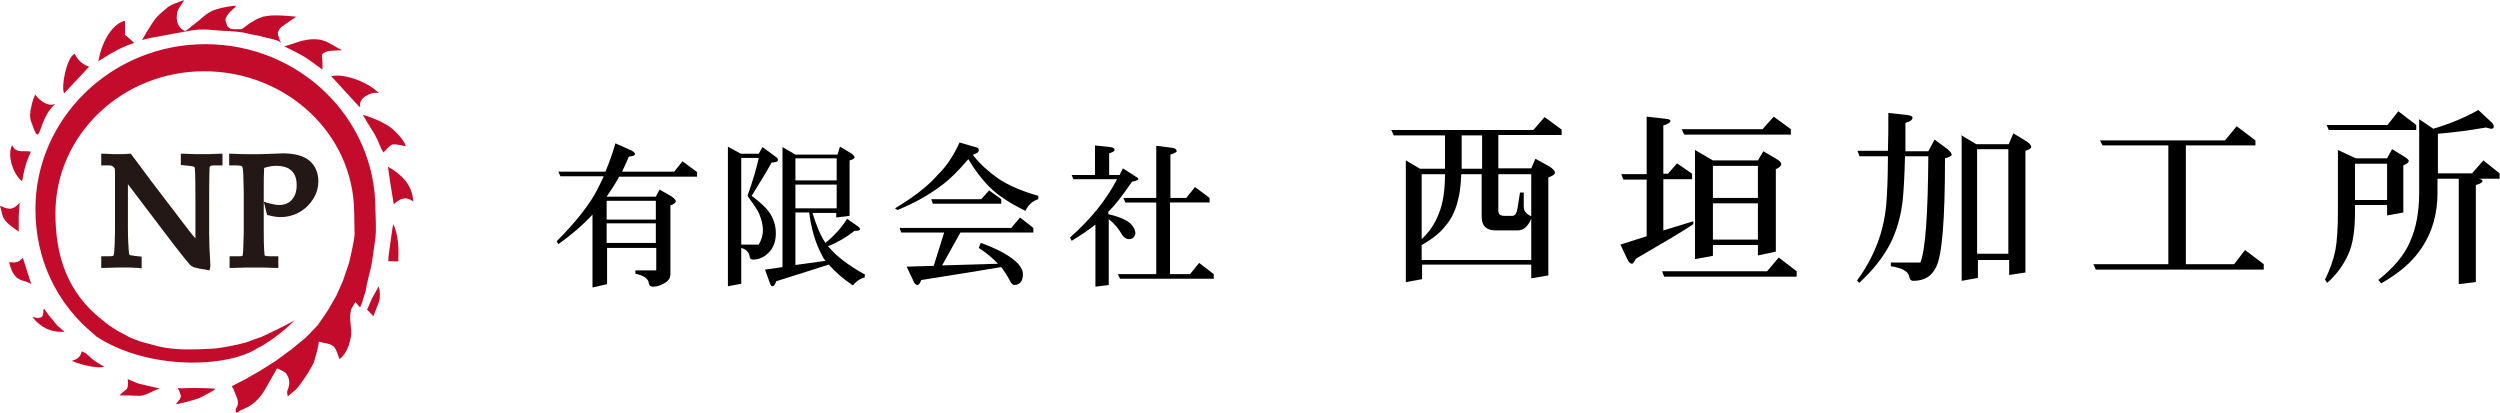 <?xml version="1.0" encoding="utf-8"?>
<!-- Generator: Adobe Illustrator 25.0.0, SVG Export Plug-In . SVG Version: 6.00 Build 0)  -->
<svg width="600" height="99" version="1.1" id="レイヤー_1" xmlns="http://www.w3.org/2000/svg" xmlns:xlink="http://www.w3.org/1999/xlink" x="0px"
	 y="0px" viewBox="0 0 600 99" style="enable-background:new 0 0 600 99;" xml:space="preserve">
<style type="text/css">
	.st0{fill:#231815;}
	.st1{fill:#C30C2B;}
</style>
<g>
	<g>
		<g>
			<path class="st0" d="M29.9,41.8v12.5c0,2.8,0.1,4.8,0.2,5.9c0.1,0.9,0.2,1.4,0.4,1.6c0.2,0.2,0.7,0.3,1.6,0.4l1.1,0.1v1.1
				c-1.2-0.1-2.4-0.1-3.4-0.1c-0.7,0-2.3,0-4.8,0.1v-1.1h1.2c0.7,0,1.2-0.1,1.4-0.3c0.2-0.2,0.4-0.6,0.4-1.3
				c0.1-1.3,0.2-3.1,0.2-5.4v-9c0-1.7,0-3.4-0.1-5c0-0.7-0.1-1.2-0.3-1.4c-0.2-0.3-0.4-0.5-0.7-0.7c-0.3-0.2-0.7-0.3-1.2-0.3H25
				v-1.1c1.4,0.1,2.5,0.1,3.3,0.1c0.8,0,1.7,0,2.7-0.1c1.1,1.5,2.2,2.9,3.2,4.3c1,1.4,2,2.8,3.1,4.2l5.8,7.6
				c2.1,2.7,3.6,4.6,4.5,5.7V47.8c0-4.9-0.1-7.5-0.2-8c-0.2-0.5-0.8-0.7-2-0.9l-1.3-0.1v-1.1c1.8,0.1,3.2,0.1,4.2,0.1
				c1.1,0,2.4,0,4.1-0.1v1.1h-1.3c-1.1,0-1.7,0.4-1.8,1.1c-0.1,0.5-0.2,3.1-0.2,7.9v8.1c0,2.2,0.1,4.8,0.3,7.9
				c-1.5-0.3-2.4-0.4-2.7-0.6c-0.2-0.1-0.5-0.3-0.7-0.6c-1.3-1.5-2.6-3.1-4-4.9L29.9,41.8z"/>
			<path class="st0" d="M50.3,64.9l-1-0.2c-2.1-0.3-2.6-0.5-2.9-0.6c-0.4-0.2-0.7-0.4-1-0.8c-1.3-1.5-2.6-3.2-4-5L30.7,44.2v10.1
				c0,2.8,0.1,4.8,0.2,5.9c0.1,0.6,0.1,0.9,0.2,1c0.1,0,0.4,0.1,1.1,0.2l1.8,0.2v2.8l-0.9-0.1c-1.2-0.1-2.3-0.1-3.3-0.1
				c-0.7,0-2.3,0-4.7,0.1l-0.8,0v-2.8h2c0.7,0,0.9-0.1,0.9-0.1c0,0,0.1-0.2,0.2-0.8c0.1-1.3,0.2-3.1,0.2-5.3v-9c0-1.7,0-3.3,0-5
				c0-0.8-0.1-1-0.2-1c-0.1-0.2-0.2-0.3-0.4-0.4c-0.1-0.1-0.3-0.2-0.8-0.2h-1.9v-2.8l0.9,0c1.4,0.1,2.5,0.1,3.2,0.1
				c0.8,0,1.7,0,2.6-0.1l0.4,0l0.3,0.4c1.1,1.5,2.2,2.9,3.2,4.3c1,1.3,2,2.7,3.1,4.1l5.8,7.6c1.2,1.6,2.2,2.9,3.1,3.9v-9.4
				c0-6.2-0.1-7.5-0.2-7.7c0,0-0.2-0.2-1.3-0.3l-2-0.2v-2.7l0.9,0c1.8,0.1,3.2,0.1,4.2,0.1c1,0,2.4,0,4-0.1l0.9,0v2.8h-2.1
				c-0.9,0-1,0.3-1,0.5c0,0.2-0.1,1.4-0.1,7.7v8.1c0,2.1,0.1,4.8,0.3,7.8L50.3,64.9z M29,39.4l13.7,18c1.4,1.8,2.7,3.4,3.9,4.9
				c0.1,0.2,0.3,0.3,0.4,0.4c0.1,0,0.3,0.1,1.5,0.3c-0.1-1.2-0.1-2.3-0.1-3.3v2L47,60c-1-1.1-2.5-3-4.6-5.7l-5.8-7.6
				c-1.1-1.4-2.1-2.8-3.1-4.2c-0.9-1.3-1.9-2.6-2.9-3.9c-0.8,0.1-1.6,0.1-2.3,0.1c-0.1,0-0.2,0-0.3,0c0.3,0.2,0.5,0.5,0.7,0.8
				c0.2,0.4,0.3,0.8,0.4,1.6V39.4z M29.1,57.8c0,1.2-0.1,2.2-0.2,3c-0.1,0.8-0.3,1.4-0.6,1.8c0.8,0,1.3,0,1.7,0
				c-0.1,0-0.1-0.1-0.1-0.1c-0.4-0.3-0.5-0.9-0.6-2.1C29.1,59.7,29.1,58.9,29.1,57.8z M47.3,38.7c0.4,0.2,0.7,0.5,0.8,0.9
				c0.1,0.2,0.2,0.5,0.3,3.5c0-2.8,0.1-3.1,0.1-3.3c0.1-0.3,0.2-0.8,0.7-1.2C48.5,38.7,48,38.7,47.3,38.7z"/>
		</g>
	</g>
	<g>
		<g>
			<path class="st0" d="M62.6,39.7c-0.1,1.7-0.1,3.6-0.1,5.5v10.3c0,3.6,0.1,5.7,0.3,6.1c0.2,0.4,0.9,0.7,2,0.7H66v1.1
				c-2-0.1-3.6-0.1-4.7-0.1c-1,0-2.8,0-5.4,0.1v-1.1h1.5c0.7,0,1.2-0.1,1.4-0.3c0.2-0.2,0.3-0.6,0.4-1.1c0.1-0.6,0.1-2.3,0.2-5.2V46
				l-0.1-3.7c0-1.6-0.2-2.5-0.5-2.9c-0.3-0.3-1-0.5-2.1-0.5h-0.8v-1.1c1.4,0.1,3.2,0.1,5.4,0.1c1.3,0,2.7,0,4.3-0.1
				c1,0,1.8-0.1,2.3-0.1c2.7,0,4.7,0.5,6,1.6c1.2,1.1,1.9,2.5,1.9,4.3c0,1.3-0.4,2.6-1.1,3.8c-0.7,1.2-1.7,2.2-3,2.9
				c-1.3,0.7-2.7,1.1-4.2,1.1c-0.7,0-1.5-0.1-2.5-0.3l-0.3-1.4c1,0.3,1.8,0.4,2.5,0.4c1.6,0,2.8-0.5,3.7-1.5c0.9-1,1.4-2.4,1.4-4.1
				c0-1.7-0.5-3-1.5-3.9c-1-0.9-2.4-1.4-4.4-1.4C65.1,39,63.9,39.3,62.6,39.7z"/>
			<path class="st0" d="M66.8,64.3l-0.8,0c-2-0.1-3.6-0.1-4.7-0.1c-1,0-2.8,0-5.4,0.1l-0.8,0v-2.8h2.3c0.6,0,0.8-0.1,0.8-0.1
				c0,0,0.1-0.2,0.1-0.6c0.1-0.5,0.1-2.3,0.2-5.2l0-9.6l-0.1-3.7c0-1.9-0.3-2.3-0.3-2.4l0,0c0,0-0.3-0.2-1.5-0.2H55v-2.8l0.8,0
				c2.2,0.1,5.4,0.2,9.6,0c1,0,1.8-0.1,2.4-0.1c2.9,0,5.1,0.6,6.5,1.8c1.4,1.2,2.1,2.9,2.1,4.9c0,1.5-0.4,2.9-1.2,4.2
				c-0.8,1.3-1.9,2.4-3.3,3.2c-1.4,0.8-3,1.2-4.6,1.2c-0.7,0-1.6-0.1-2.7-0.4l-0.5-0.1l-0.8-3.2l1.3,0.4c0.9,0.2,1.7,0.4,2.3,0.4
				c1.3,0,2.4-0.4,3.1-1.2c0.8-0.9,1.2-2,1.2-3.6c0-1.5-0.4-2.6-1.2-3.4c-0.8-0.8-2.1-1.2-3.8-1.2c-0.9,0-1.8,0.2-2.8,0.5
				c-0.1,1.6-0.1,3.2-0.1,4.9v10.3c0,4.7,0.2,5.6,0.2,5.8c0,0,0.2,0.2,1.3,0.2h2V64.3z M59.2,38.6c0.1,0.1,0.2,0.2,0.3,0.3
				c0.3,0.4,0.6,1.1,0.7,3.4l0.1,3.7v9.7c-0.1,3.1-0.1,4.7-0.2,5.3c-0.1,0.7-0.3,1.2-0.6,1.6c0.8,0,1.4,0,1.9,0c0.4,0,0.8,0,1.2,0
				c-0.2-0.1-0.3-0.3-0.4-0.5c-0.1-0.3-0.4-0.8-0.4-6.4V45.3c0-2,0-3.8,0.1-5.6l0-0.6l0.5-0.2c0.4-0.1,0.7-0.2,1.1-0.3
				C61.9,38.7,60.4,38.7,59.2,38.6z M68.5,38.5c1.1,0.3,2,0.7,2.7,1.4c1.1,1.1,1.7,2.6,1.7,4.5c0,1.9-0.5,3.5-1.6,4.7
				c-0.3,0.3-0.7,0.6-1,0.9c0.3-0.1,0.6-0.3,0.9-0.4c1.2-0.7,2.1-1.5,2.7-2.6c0.6-1.1,1-2.2,1-3.4c0-1.6-0.5-2.8-1.6-3.7
				C72.3,39,70.7,38.6,68.5,38.5z"/>
		</g>
	</g>
	<g>
		<path class="st1" d="M71.1,4c-3.1,2.2-3.6,2.4-3.9,2.8L67,7.2l-0.3,0.5l0,0.6l0.4,1.2l0.1,0.3l0.2,0.3l0.1,0.2
			c-0.8-0.7-1.5-0.7-2.1-0.9c-0.6-0.2-1.4-0.3-2.1-0.5c-1-0.3-1.4-0.4-2.2-0.5c-0.3-0.1-1.1-0.2-1.5-0.3c-1.7-0.5-3.8-0.6-6-0.7
			c-1.9-0.1-3.8-0.4-5.7-0.3c-2.2,0.1-4.3,0.7-6.4,1c-0.1,0-0.3,0-0.4,0.1c-1.5,0.3-2.9,0.5-4.4,0.8c-0.7,0.1-2.6,0.6-2.6,0.6
			s2-3.6,3.2-5.1c0.5-0.7,1.9-1.9,3-2.8c0.9-0.6,1.9-1,2.1-1C43,0.4,43.2,0.4,44.2,0c-0.5,0.9-0.8,1.3-1.2,1.9
			c-0.1,0.1-0.2,0.3-0.3,0.6c-0.1,0.2-0.2,0.4-0.2,0.6c0,0.2-0.1,1.1-0.1,1.3c0.1,0.5,0.1,0.9,0.3,1.3c0.3,0.9,1.3,1.7,1.7,1.7
			c0.6-0.1,1.6-1.2,2.1-1.5c1.4-1,2.2-2,3.7-2.9c1.8-1.2,6.3-1.7,6.4-1.6v0c0,0.4-0.8,0.8-1,1.1c-0.1,0.2-0.5,0.3-0.9,1
			c-0.1,0.2-0.3,0.4-0.5,0.8c-0.1,0.2-0.1,0.8,0,1c0.2,0.4,0.3,0.8,0.3,0.9c0.2,0.3,0.8,0.7,0.8,0.7L56,7l0.5,0l0.6,0h0.6L58,7
			l1-0.7l0.9-0.7c0,0,0.5-0.3,0.9-0.5C61,4.9,62,4.4,62.1,4.4c0,0,1-0.4,1-0.4l0,0c1.2-0.2,1.8-0.3,2.8-0.3c1.4,0,1.8,0,2.9,0.1
			C69.2,3.8,70.7,4,71.1,4"/>
		<path class="st1" d="M77.4,16.7c-1.6-1.1-2.9-2.2-4.4-3.1c-1.5-0.9-3.1-1.6-4.8-2.5c0.6-0.1,1.8-0.5,2.9-0.9
			c0.9-0.3,1.7-0.5,1.8-0.5c1.4-0.3,3.2-0.5,4.9,0.1c1.2,0.4,2.3,1.2,3.4,1.8c0.2,0.1,0.6,0.2,0.8,0.5c-0.6-0.1-1.9,0.1-2.6,0.1
			c-0.8,0-1.8,0.4-2.1,0.9c-0.1,0.2,0,0.8,0,0.8l0.1,1.1C77.4,14.6,77.4,16.3,77.4,16.7z M27.8,12.2c1.4-0.8,2.7-1.3,4.4-1.9
			C31.9,10,31.3,9.5,31,9.2c-0.4-0.4-1-0.8-1-0.8l0-1.7c0,0,0-1.1,0-1.7c-2.6,0.5-5.4,4.2-6.4,9.7C25.3,13.7,26.4,12.9,27.8,12.2z
			 M79.5,18.3c2.2,2.4,4.5,4.9,6.8,7.4c0.1-0.1,0.2-0.2,0.2-0.2c-0.3-0.4,0-1.4,0.8-2.1c1.1-0.9,2.8-1.4,3.7-1
			C87.8,19.2,81.9,17.6,79.5,18.3z M96.7,33.7c-0.5-0.8-1.5-1.8-2-2.3c-0.5-0.5-1.6-1.3-2-1.5c-0.2-0.1-0.8-0.4-1.1-0.6
			c-3.6-1.7-4.6-1.7-4.5-1.7c0.6,1.1,1.7,2.8,2.3,3.8c0.2,0.3,0.6,0.9,0.7,1.2c0.3,0.5,0.6,1.2,1.1,2.4c0.2,0.5,0.6,1.2,0.8,1.6
			c0.3-0.2,1.6-1.8,2.1-1.9c0.9-0.2,2.2,0.2,3.3,0.4C97.2,34.5,97,34.1,96.7,33.7z M15.4,22.4c2.1-2.2,4.1-4.4,6-6.4
			c-1.4-0.4-2.6-1.4-3.5-3.1C15.9,13.9,14.6,21.1,15.4,22.4z M8.5,22.7c0-0.1-0.5,0.8-0.8,2.1c-0.1,0.5-0.2,0.8-0.3,1.3
			c-0.1,0.4-0.1,0.5-0.1,0.9c0,0-0.1,0.5-0.1,0.5c0.1,0.2,0,0.7,0.1,1.1c0.1,0.5,0.4,1.2,0.4,1.2c2.2,6.4,1.2-1.1,5.6-4.9
			C11.3,25.9,8.8,23.4,8.5,22.7z M94.5,49c1.4-1.2,2.8-2.1,4.7-0.6c-0.3-4.2-2.8-6.5-6.1-8.4C93.5,43,94,46,94.5,49z M5.3,43.5
			c0.3-1.2,0.4-2.4,0.8-3.6c0.3-1.2,0.8-2.3,1.3-3.5C5.8,36,3.8,37,2.9,34.8C1.7,37.1,3,41.7,5.3,43.5z M32.8,91.9
			c-1-0.4-2-0.9-2.1-0.9c-0.1,0,0.1,0.9,0,1.3c0,0.5-0.1,1.1-0.7,1.4c-0.4,0.3-1.3,1.1-1.3,1.2c1.5,0,3,0,4.5,0.1
			c1.9,0.1,3.3-1.3,5.1-1.7C38.2,93.1,33.8,92.3,32.8,91.9z M47.7,95.6c0.1,0,2.4-1.2,3.4-1.8c0.2-0.1,0.4-0.3,0.6-0.5
			c-0.2-0.1-5.5-0.3-7.9-0.1c-0.6,0-1.1-0.1-1.1-0.1s0.7,1.6,0.7,1.9c0,0.2-0.1,0.4-0.1,0.5c-0.2,0.5-0.6,0.8-1.1,1.5
			C42.8,97,46.3,96.1,47.7,95.6z M4.5,53.6l0-1.8l0.1-1.5c0,0,0.1-0.9,0.1-1.6c-0.2,0.1-0.5,0.5-0.5,0.5s-0.6,0.5-0.8,0.6
			c-0.2,0.1-0.7,0.3-1,0.3c-0.3,0-1.2-0.2-1.2-0.2S0.5,49.5,0,49.4c0.2,0.8,0.3,1.1,0.3,1.1l0.3,1.2c0,0,0.2,0.7,0.5,1
			c0.1,0.2,0.3,0.4,0.5,0.6c0,0,0,0,0,0c0.1,0.1,0.2,0.2,0.3,0.3c0.2,0.3,0.8,0.6,0.8,0.7c0.6,0.4,1.1,0.8,1.8,1.3
			C4.5,55,4.5,53.6,4.5,53.6z M13.3,77.6c-0.7-0.9-0.7-0.9-1.5-1.8c0-0.1-0.4-0.5-0.5-0.7c-0.1-0.1-0.4-0.6-0.5-0.7
			c-0.1-0.2-0.2-0.3-0.3-0.3c-0.1,0.1-0.1,0.6-0.1,1c-0.1,0.5-0.2,0.8-0.3,0.9c-1,0.7-2,0-2.3,0.1c1.8,2.4,4.5,3.8,7.7,3.5
			C14.6,78.8,13.8,78.3,13.3,77.6z M5.5,61.9C5,62.3,4.6,62.8,4,62.9c-0.5,0.2-1.2,0-1.8,0c0.3,1.4,0.7,2.6,1.7,3.6
			c1,1,2.5,0.9,3.6,1.7C6.8,66.1,6.2,64,5.5,61.9z M94.4,53.8c-0.2,0.4-0.8,5.3-1.1,7.3c-0.1,0.6-0.1,1.6-0.1,1.6l1.2,0
			c0,0,0.8,0.1,1.2,0C95.7,60,95.7,56.5,94.4,53.8z M25,88c-0.6-0.4-1.8-1-2.4-1.5c-1-0.7-1.1-1-2-1.7c-0.1-0.1-1-0.5-1-0.5
			c-0.2,1.3-1.1,2-2.4,2.3C19.9,87.8,24.1,88.5,25,88z M89.4,71.4c-0.5,0.9-0.8,1.9-1.3,2.9c0.5,0.6,0.8,0.8,1.5,1.6
			c0.2-0.4,1.3-3.4,1.4-3.6c0.3-1,0.2-2.6-0.1-3.6C90.4,69.6,89.9,70.5,89.4,71.4z M89.1,63.9c0,0,0.4-2.4,0.5-3.2
			c0.1-1.1,0.6-3.6,0.6-5c0-0.6,0-2.3,0-2.3l-0.1-3.2c0-21.9-18.3-39.6-40.8-39.6S8.5,28.4,8.5,50.2c0,12.1,5.1,22.6,13.9,29.9
			l0.8,0.7c12.4,8.1,31.5,7.5,38.7,2.7c0.9-0.4,1.8-1,2.7-1.6c3.5-2.3,6.7-5.5,6-5c0.6-0.2-3.8,2.1-7.3,3.7c-1,0.5-2.1,0.7-3.2,1.2
			c-1.6,0.7-5.1,1.3-5.1,1.3s-2.9,0.6-4.4,0.6c-4.3,0.2-8.5,0.4-12.7-0.6c-0.2-0.1-3.5-0.9-4.4-1.2c-1.3-0.5-2.2-0.8-3.4-1.5
			l-1.7-0.9l-2.2-1.4l-1.9-1.5c-7.9-6.3-11-14.8-11-25.4c0-18.8,16-34.1,35.7-34.1c19.7,0,35.9,15,36,33.9c0,1.3,0.1,3.9,0.1,5.2
			c0,1.3-1.3,6.8-1.3,6.8l-1.5,4.4l-1.5,3.4l-2,3.5c0,0-1.9,2.9-2.6,3.8c-0.7,0.8-2.9,3-2.9,3l-3.3,2.7l-3.8,2.8l-3.8,2.4l-3.5,2
			l-3.3,1.7l0.3,0.4l0.5,1.2c0.4,1.2,1.2,2.3,0.3,3.6c-0.2,0.3-0.1,0.9-0.1,1.3c0.5-0.2,0.7-0.4,0.9-0.6c0.4-0.2,0.9-0.4,1.3-0.6
			c2.4-1,4-3,5.2-5.2c0.8-1.4,1.6-2.8,2.5-4.4c0.8,0.4,1.8,0.7,2.2,1.3c0.9,1.2,0.9,2.6,0.3,4c-0.2,0.4,0,1.3,0.1,1.4
			c0.6-0.5,1.3-1.1,1.9-1.6c0.9-0.9,2.9-3.9,3.1-4.3c0.4-0.7,0.9-1.5,1.2-2.2c0.1-0.2,1.3-4.3,1.2-5c1.4,0.4,2.7,0.4,3.5,1.1
			c0.8,0.7,1,2,1.5,3.1c1.6-1.3,2.3-3.2,2.7-5.3c0.4-2.3-0.7-4.6,0.2-6.9c0.2-0.4,0.9-1.5,0.9-1.5l1.1,1.3c0,0,0.4-1,0.5-1.2
			c0.2-0.7,0.5-1.7,0.8-2.5C88.1,67.7,88.6,65.9,89.1,63.9c0-0.1,0-0.1,0-0.1"/>
	</g>
</g>
<g>
	<g>
		<path d="M163.8,38.7l3.5,2.6v1.1h-18.7c-0.9,1.7-2,3.3-3,4.8h11.8l0.9-1.7l2.8,1.6c0.7,0.5,1.1,0.9,1.1,1.2c0,0.3-0.4,0.7-1.3,1
			v16.5c0,1-0.6,1.8-1.7,2.3c-0.7,0.4-1.5,0.7-2.5,0.7c-0.6,0-0.9-0.3-1-0.9c-0.1-1-1.2-1.8-3.2-2.2v-0.8h5v-5.4h-11.8v8.7l-3.5,0.8
			V51.5c-2.3,2.5-5.1,4.9-8.2,7.1l-0.4-0.7c4.1-4.1,7.1-7.8,9.1-11.2c0.8-1.4,1.5-2.9,2.2-4.4h-10.4l-0.5-1.1h11.3
			c0.9-2.1,1.7-4.4,2.4-6.8l3.8,1.7c0.6,0.3,0.9,0.6,0.9,0.9c0,0.3-0.5,0.5-1.5,0.6c-0.5,1.3-1.1,2.5-1.6,3.6h12.5L163.8,38.7z
			 M145.6,52.7h11.8v-4.5h-11.8V52.7z M145.6,58.3h11.8v-4.7h-11.8V58.3z"/>
		<path d="M183,35.3l3.4,2.5c0.2,0.1,0.3,0.3,0.3,0.6c0,0.4-0.5,0.6-1.5,0.6c-1.6,2.9-3.3,5.5-4.8,8c2,1.5,3.4,2.8,4.2,3.9
			c1.1,1.6,1.6,3.3,1.6,5.1c0,1.8-0.5,3.3-1.5,4.4c-1.2,1.3-2.5,1.9-4,1.9c-0.5,0-0.8-0.3-0.8-0.8c-0.1-0.9-0.7-1.6-2-2v8.6
			l-3.2,0.6V35.2l3.1,1.7h4.3L183,35.3z M177.9,38v20.7h4.2c0.7-1.2,1-2.3,1-3.5c0-1.1-0.3-2.4-0.9-3.9c-0.5-1.1-1.5-2.5-2.8-4.3
			c1.3-3.7,2.2-6.7,2.7-9.1H177.9z M201.6,35.2l2.7,1.6c0.6,0.4,0.8,0.8,0.8,1c0,0.2-0.4,0.5-1.2,0.7v13.3l-3.2,0.4v-1.1H195
			c0.9,3,1.9,5.4,3.1,7.2c2.2-1.8,3.9-3.7,5.2-5.8l2.7,1.9c0.3,0.2,0.4,0.5,0.4,0.7c0,0.2-0.4,0.3-1.3,0.3c-1.9,1.5-4.1,2.8-6.4,3.7
			c0.1,0.1,0.3,0.3,0.4,0.4c1.9,2.2,4.7,4.3,8.5,6.4l-0.1,0.7c-1.2,0.3-2.1,1-2.8,1.9c-2.4-1.6-4.3-3.3-5.8-5l-12.6,4
			c-0.3,0.8-0.6,1.2-0.8,1.2c-0.3,0-0.6-0.2-0.7-0.7l-1.2-3.3l4.2-0.6V35.3l3.1,1.8h10.1L201.6,35.2z M190.9,43.3h9.9v-5.3h-9.9
			V43.3z M190.9,50h9.9v-5.7h-9.9V50z M198.1,62.6c-0.3-0.4-0.6-0.8-0.8-1.3c-1.6-2.9-2.6-6.4-3.1-10.3h-3.3v12.6L198.1,62.6z"/>
		<path d="M230.3,34.2l4.1,1.2c0.4,0.1,0.5,0.3,0.5,0.7c0,0.4-0.4,0.7-1.3,1c0,0,0,0-0.1,0.1c1.8,2.3,3.9,4.1,6,5.6
			c2.5,1.7,5.8,3.1,9.7,4.2v0.8c-1.3,0.4-2.4,1.3-3.1,2.8c-3.7-1.8-6.6-3.7-8.7-5.8c-1.7-1.7-3.4-3.9-5-6.6
			c-2.3,2.7-4.4,4.8-6.3,6.2c-3,2.3-6.5,4.3-10.7,6l-0.6-0.4c4.7-2.8,8.2-5.6,10.4-8.2C227.3,39.8,228.9,37.2,230.3,34.2z
			 M244.8,52.2l3.2,2.5v1.1h-17.5l-4.4,7.9l13.5-0.4c0,0,0,0-0.1,0c-1.1-1.2-2.6-2.5-4.6-3.8l0.5-1.2c3.9,1.4,6.6,2.9,8.2,4.3
			c1.3,1.1,1.9,2.2,1.9,3.2c0,1.7-0.7,2.6-2.2,2.6c-0.3-0.1-0.6-0.4-0.9-1c-0.7-1.3-1.4-2.4-2.1-3.3c-4,0.7-10.4,1.7-19.2,3.1
			c-0.3,0.8-0.6,1.2-0.9,1.2c-0.4,0-0.7-0.3-0.9-0.8l-1.7-3.6l6.5-0.2l2.5-8h-10.3l-0.4-1.1h26.8L244.8,52.2z M237.4,45.7l2.9,2.1
			v1.1h-16.4l-0.4-1.1h12L237.4,45.7z"/>
		<path d="M262.7,34.9l3.8,0.4c0.7,0.1,1,0.3,1,0.7c0,0.3-0.4,0.5-1.3,0.8V42h2.5l0.8-1.6l3.1,2c0.4,0.2,0.6,0.4,0.6,0.6
			s-0.5,0.4-1.5,0.6c-2.3,3.3-4.1,5.7-5.7,7.2v0.6c2.2,0.5,3.8,1.1,5,2c0.9,0.7,1.4,1.6,1.5,2.5c-0.1,1-0.7,1.5-1.6,1.5
			c-0.5,0-1-0.3-1.5-0.9c-0.9-1.6-2-2.9-3.3-3.9v15.8l-3.2,0.4V53.9c-1.6,1.3-3.6,2.6-5.7,3.9l-0.4-0.8c4.9-4.3,8.7-9,11.3-14h-10.5
			l-0.4-1h5.6V34.9z M277.6,35l3.9,0.5c0.6,0.1,0.9,0.4,0.9,0.8c0,0.2-0.5,0.5-1.5,0.8v10.4h3.8l2.1-2.6l3.5,2.6v1.1h-9.5v17.2h4.8
			l2.2-2.7l3.5,2.7v1.1h-22.5l-0.5-1.1h9.2V48.6h-7.4l-0.5-1.1h7.9V35z"/>
	</g>
	<g>
		<path d="M370.7,28.1l4.1,3v1.3h-15.2v8h7.9l1-2.3l3.6,2c0.7,0.5,1.1,1,1.1,1.3c0,0.4-0.5,0.8-1.6,1.2v23.5l-4.1,0.7v-3.3h-26.2V67
			l-3.9,0.7V38.5l3.4,2h6v-8h-12.3l-0.6-1.3H368L370.7,28.1z M341.3,62.4h26.2v-9.9c-0.8,1.9-1.9,2.8-3.3,2.8h-5.2
			c-2.3,0-3.4-1.1-3.4-3.3V41.8h-4.9c-0.1,2.4-0.3,4.5-0.8,6.3c-0.6,2.4-1.5,4.4-2.9,6c-1.2,1.6-3.1,3.2-5.8,4.7V62.4z M341.3,57.3
			c1.7-1.6,3.1-3.6,4-6c1-2.4,1.5-5.5,1.5-9.5h-5.6V57.3z M355.7,40.5v-8h-4.9v8H355.7z M359.6,41.8v8.8c0,0.8,0.5,1.2,1.4,1.2h2
			c0.6,0,1-0.6,1.2-1.8l0.6-3.8h0.9v3.3c0,1.1,0.6,1.9,1.8,2.4V41.8H359.6z"/>
		<path d="M402.5,39.2l3.6,2.5v1.3h-6.9v12.3l7.2-2.2v0.7c-2.5,1.7-7.1,4.4-13.8,8.3c-0.4,0.8-0.7,1.2-0.9,1.2c-0.4,0-0.7-0.3-1-0.8
			l-1.8-3.8l6.3-2V43.1h-5.6l-0.5-1.3h6.1V28l4.5,0.5c0.8,0.1,1.2,0.2,1.2,0.5c0,0.4-0.6,0.8-1.7,1.1v11.6h1.1L402.5,39.2z
			 M426.9,61.8l4.3,3.3v1.3h-31.8l-0.5-1.3h25.2L426.9,61.8z M425.7,28l4.1,3v1.3h-25.6l-0.6-1.3H423L425.7,28z M406.8,36l4.3,2.5
			h10.8l1.3-2.2l3.4,2c0.6,0.4,0.9,0.8,0.9,1.1c0,0.4-0.4,0.8-1.3,1.2v19.8l-4.3,0.9v-2.5h-10.8v2.6l-4.3,0.8V36z M411.1,47.5h10.8
			v-7.7h-10.8V47.5z M411.1,57.5h10.8v-8.7h-10.8V57.5z"/>
		<path d="M464.3,33.5l3.1,2.3c0.7,0.6,1,1,1,1.3c0,0.3-0.5,0.6-1.6,0.9c0,14.8-0.7,23.6-2.2,26.2c-1,2.1-2.8,3.2-5.4,3.2
			c-0.6,0-0.9-0.4-1-1.1c-0.3-1.2-1.7-2-4.4-2.4v-0.9h7.1c1.2-3,1.8-11.5,1.9-25.5h-5.6c-0.1,4.5-0.3,7.9-0.5,10.1
			c-0.4,4-1.4,7.6-3,10.8c-1.6,3.1-4,6.3-7.5,9.5l-0.5-0.6c4.1-5.6,6.4-11.6,7-18.2c0.2-2.5,0.4-6.4,0.4-11.6h-6.8l-0.5-1.3h7.3
			c0.1-2.7,0.1-5.7,0.1-9.1l4.5,0.5c0.8,0.1,1.3,0.3,1.3,0.6c0,0.6-0.6,1-1.7,1.3c0,2.5,0,4.7,0,6.8h5.5L464.3,33.5z M470.6,32.4
			l3.7,2.2h7.8l1.1-2.6l3.3,2c0.7,0.5,1,1,1,1.3c0,0.3-0.5,0.6-1.4,0.9v29.2l-3.9,0.6v-3.6h-7.5v4.3l-3.9,0.7V32.4z M474.5,60.9h7.5
			V35.8h-7.5V60.9z"/>
		<path d="M536.8,30.3l4.5,3.4v1.2h-16.7v28.5h11.6l2.6-3.4l4.5,3.4v1.3h-40.3l-0.6-1.3h18V34.9h-15.8l-0.6-1.2h30L536.8,30.3z"/>
		<path d="M574.1,35.8l3.1,1.9c0.6,0.4,0.9,0.7,0.9,0.9c0,0.4-0.4,0.7-1.3,1.1v11.3l-3.9,0.7v-2.5h-7.7v1.6c0,4.4-0.5,7.8-1.6,10.2
			c-1.2,2.7-2.9,5-5.1,6.9l-0.5-0.8c1.2-2.4,2-4.7,2.5-7.1c0.4-2.2,0.6-5.3,0.6-9.2V36l4.3,2h7.5L574.1,35.8z M575.6,26.7l4.3,3.3
			v1.2h-21l-0.5-1.2h14.6L575.6,26.7z M565.2,39.3V48h7.7v-8.7H565.2z M596.6,30.6c-3.9,0.7-7.8,1.2-11.5,1.5v9.5h8.2l2.7-3.1
			l3.9,3.1v1.3h-5c0.6,0.1,0.9,0.3,0.9,0.5c0,0.4-0.5,0.7-1.6,1v23.3l-4.1,0.5V42.9h-5.1v3.4c0,5.1-1.3,9.5-3.8,13.2
			c-2.1,3.2-5.3,6-9.7,8.5l-0.7-0.8c3.7-3,6.3-6,7.6-9.2c1.5-3.3,2.2-7.2,2.2-11.8V28.6l3.4,2.3c4-1.2,7.6-2.7,10.8-4.5l3,2.8
			c0.5,0.4,0.7,0.8,0.7,1.2c0,0.4-0.2,0.5-0.7,0.5L596.6,30.6z"/>
	</g>
</g>
</svg>
